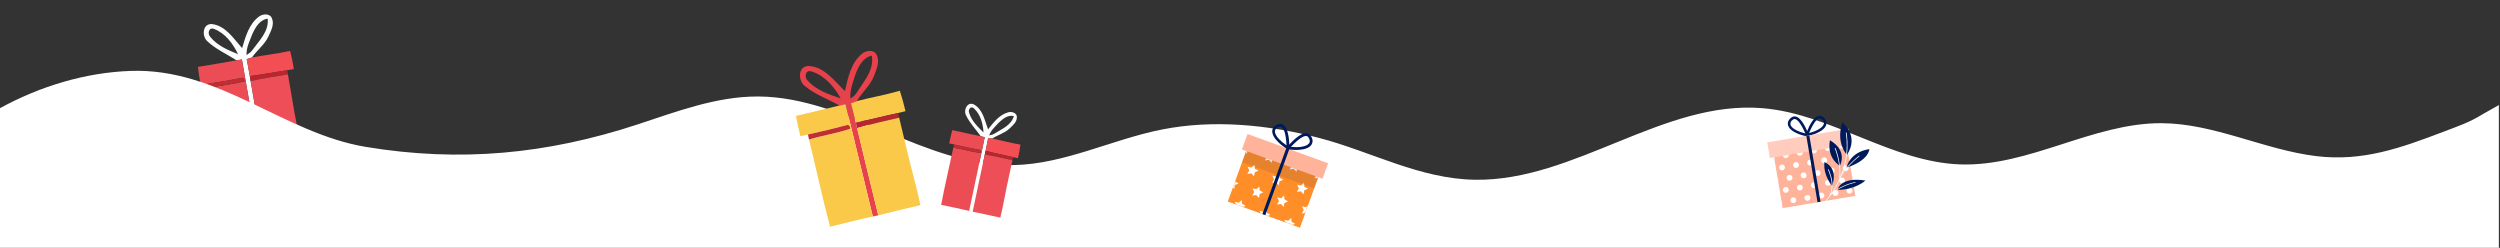 <?xml version="1.0" encoding="UTF-8"?> <svg xmlns="http://www.w3.org/2000/svg" width="2048" height="203" viewBox="0 0 2048 203" fill="none"><rect x="0" y="0" width="2048" height="203" fill="#333333" stroke="none"/><path d="M169.631 33.594C165.2 29.358 165.964 19.239 173.575 19.714C184.881 20.994 191.324 31.707 198.351 39.385C201.132 30.107 203.918 19.739 212.052 13.661C215.171 11.227 221.25 10.7 222.826 15.175C224.909 20.244 221.895 25.414 219.848 29.961C216.741 36.676 210.511 41.077 206.416 47.1C204.964 47.509 203.519 47.937 202.103 48.407C202.993 53.027 203.855 57.68 204.656 62.346C204.837 63.362 205.17 65.405 205.341 66.424C208.906 87.574 212.613 108.699 216.38 129.812C215.388 129.972 213.414 130.288 212.423 130.448C207.607 103.217 203.065 75.942 198.177 48.718C196.708 48.951 195.253 49.189 193.791 49.44C185.745 44.195 176.651 40.338 169.654 33.596M172.193 30.145C177.879 37.326 186.738 40.997 194.991 44.392C190.922 35.735 184.481 27.1 175.251 23.686C171.056 22.004 169.743 27.604 172.193 30.145ZM206.761 27.756C204.659 33.348 201.678 38.926 201.985 45.072C203.817 43.918 205.639 42.683 206.862 40.868C212.41 33.175 220.408 25.654 219.303 15.281C212.804 16.16 209.256 22.363 206.774 27.762L206.761 27.756Z" fill="#FBFEFD"></path><path d="M162.114 54.797C172.674 53.004 183.245 51.346 193.766 49.429C195.227 49.178 196.692 48.936 198.152 48.707C203.036 75.921 207.573 103.21 212.397 130.437C201.997 131.875 191.688 133.891 181.343 135.684C177.139 114.661 174.132 93.427 170.382 72.33C180.301 69.932 190.578 69.232 200.43 66.559C200.357 66.082 200.225 65.133 200.153 64.656C199.855 64.398 199.265 63.891 198.99 63.635C189.31 65.528 179.623 67.241 169.867 68.702C168.049 68.977 166.216 69.269 164.396 69.567C163.502 64.668 162.713 59.738 162.127 54.803L162.114 54.797Z" fill="#EC4D55"></path><path d="M202.09 48.401C203.516 47.928 204.961 47.5 206.403 47.095C216.787 45.103 227.328 44.017 237.662 41.712C238.933 46.61 239.949 51.568 240.721 56.591C238.906 56.875 237.109 57.229 235.312 57.528C225.077 59.03 214.931 61.077 204.64 62.332C203.838 57.665 202.981 53.021 202.086 48.392L202.09 48.401Z" fill="#F24E54"></path><path d="M169.854 68.695C179.61 67.235 189.297 65.522 198.977 63.629C199.261 63.881 199.846 64.401 200.139 64.65C200.212 65.127 200.344 66.076 200.417 66.553C190.564 69.226 180.288 69.925 170.369 72.324C170.242 71.416 169.98 69.603 169.854 68.695Z" fill="#C02D32"></path><path d="M204.643 62.341C214.93 61.077 225.089 59.035 235.315 57.538C235.464 58.394 235.752 60.109 235.901 60.965C225.666 62.521 215.455 64.217 205.328 66.419C205.17 65.405 204.824 63.357 204.643 62.341Z" fill="#B9262F"></path><path d="M205.319 66.421C215.442 64.211 225.657 62.523 235.892 60.968C237.043 67.692 238.207 74.421 239.344 81.162C241.608 95.669 244.942 109.997 246.964 124.547C236.735 126.143 226.541 127.962 216.361 129.818C212.595 108.706 208.888 87.58 205.322 66.431L205.319 66.421Z" fill="#ED4E57"></path><path d="M2047.07 86.049C2040.26 89.859 2034.6 93.039 2033.25 93.879C2023.09 100.229 2012.97 103.619 2001.88 107.849C1967.1 121.109 1935.52 132.549 1897.46 127.899C1854.46 122.639 1814.01 101.109 1770.68 100.919C1714.3 100.679 1662.14 136.639 1605.79 134.679C1549.49 132.729 1500.18 93.339 1444.05 88.639C1362.7 81.819 1290.1 148.419 1208.48 147.259C1162.85 146.609 1123.49 124.149 1080.42 112.949C1039.02 102.179 994.23 97.739 951.97 106.079C910.97 114.179 872.18 134.409 830.4 135.239C757.87 136.679 694.21 79.789 621.77 79.049C621.35 79.049 620.93 79.049 620.52 79.049C586.78 79.009 554.46 91.359 522.41 101.899C448.07 126.339 376.77 133.119 299.66 120.329C232.26 109.149 179.51 55.519 107.01 58.089C70.1 59.399 33 70.539 0 88.609V203.239H2047.06V86.059L2047.07 86.049Z" fill="white"></path><path d="M658.973 70.192C653.607 65.7 653.706 54.096 662.418 54.063C675.399 54.673 683.558 66.401 692.146 74.626C694.61 63.838 697.017 51.813 705.827 44.264C709.198 41.247 716.088 40.192 718.223 45.178C720.976 50.807 717.926 56.923 715.948 62.264C712.907 70.151 706.132 75.64 701.921 82.819C700.297 83.387 698.69 83.989 697.099 84.632C698.459 89.841 699.794 95.066 701.055 100.332C701.335 101.478 701.879 103.786 702.135 104.931C707.797 128.775 713.607 152.585 719.492 176.371C718.379 176.626 716.146 177.137 715.025 177.393C707.476 146.709 700.256 115.95 692.632 85.283C690.976 85.654 689.327 86.033 687.679 86.437C678.11 81.063 667.454 77.346 658.973 70.192ZM661.635 66.071C668.649 73.827 679.033 77.346 688.701 80.602C683.41 71.041 675.423 61.678 664.635 58.481C659.723 56.882 658.651 63.36 661.635 66.071ZM700.866 60.747C698.888 67.283 695.912 73.868 696.72 80.849C698.723 79.39 700.709 77.849 701.954 75.689C707.698 66.5 716.253 57.319 714.209 45.574C706.874 47.066 703.297 54.409 700.857 60.747H700.866Z" fill="#E7424B"></path><path d="M652 94.942C663.901 92.098 675.827 89.411 687.679 86.436C689.327 86.032 690.975 85.653 692.632 85.282C700.256 115.95 707.484 146.708 715.025 177.392C703.28 179.807 691.676 182.881 680.014 185.716C673.643 162.062 668.607 138.079 662.739 114.301C673.874 110.823 685.536 109.249 696.563 105.458C696.448 104.922 696.217 103.843 696.11 103.307C695.756 103.035 695.038 102.499 694.701 102.227C683.813 105.112 672.885 107.799 661.874 110.197C659.821 110.65 657.753 111.12 655.709 111.598C654.316 106.076 653.055 100.521 652 94.933V94.942Z" fill="#FBC94A"></path><path d="M697.091 84.639C698.681 83.996 700.289 83.395 701.912 82.826C713.607 79.776 725.541 77.733 737.146 74.337C738.959 79.818 740.492 85.406 741.761 91.076C739.709 91.537 737.698 92.081 735.662 92.559C724.107 95.04 712.684 98.139 701.047 100.348C699.786 95.081 698.451 89.856 697.091 84.647V84.639Z" fill="#FBC94A"></path><path d="M661.874 110.206C672.885 107.808 683.805 105.121 694.701 102.236C695.039 102.508 695.756 103.044 696.11 103.316C696.226 103.852 696.456 104.931 696.564 105.467C685.536 109.258 673.874 110.832 662.739 114.31C662.525 113.28 662.088 111.236 661.874 110.214V110.206Z" fill="#C02D32"></path><path d="M701.055 100.34C712.692 98.131 724.115 95.032 735.67 92.552C735.901 93.516 736.354 95.453 736.593 96.409C725.038 98.956 713.524 101.659 702.143 104.931C701.879 103.785 701.335 101.478 701.063 100.332L701.055 100.34Z" fill="#B9262F"></path><path d="M702.135 104.931C713.508 101.651 725.03 98.956 736.585 96.409C738.407 103.992 740.236 111.574 742.05 119.173C745.717 135.541 750.605 151.629 754 168.063C742.453 170.659 730.973 173.494 719.5 176.379C713.616 152.593 707.797 128.783 702.143 104.939L702.135 104.931Z" fill="#FBC94A"></path><path d="M791.156 94.017C789.265 89.862 792.594 83.079 797.724 85.514C805.185 89.527 806.674 98.716 809.406 105.968C813.896 100.324 818.691 93.928 825.996 91.977C828.825 91.158 833.174 92.476 833.025 96.005C833.062 100.086 829.548 102.826 826.875 105.402C822.869 109.184 817.344 110.502 812.846 113.533C811.73 113.414 810.613 113.309 809.503 113.242C808.841 116.682 808.148 120.137 807.411 123.585C807.255 124.337 806.919 125.841 806.756 126.593C803.368 142.2 800.084 157.829 796.845 173.465C796.115 173.301 794.664 172.974 793.934 172.81C798.141 152.654 802.549 132.542 806.704 112.371C805.624 112.126 804.552 111.887 803.472 111.656C799.362 105.804 794.142 100.622 791.171 94.025M793.882 92.342C795.825 98.879 800.933 103.868 805.698 108.499C805.281 101.389 803.219 93.637 797.783 88.723C795.349 86.4 792.891 89.907 793.882 92.342ZM818.438 100.257C815.438 103.54 811.834 106.571 810.345 110.904C811.931 110.614 813.531 110.264 814.879 109.348C820.843 105.566 828.453 102.58 830.56 95.104C825.825 93.913 821.655 97.219 818.446 100.264L818.438 100.257Z" fill="#FBFEFD"></path><path d="M780.091 106.593C787.887 108.276 795.653 110.055 803.457 111.641C804.536 111.872 805.616 112.11 806.688 112.356C802.534 132.519 798.118 152.638 793.919 172.794C786.331 170.911 778.647 169.451 771 167.828C773.911 152.132 777.709 136.622 780.955 121.001C788.476 122.088 795.773 124.448 803.323 125.327C803.405 124.977 803.576 124.284 803.658 123.934C803.524 123.674 803.256 123.16 803.137 122.907C795.922 121.537 788.751 120.04 781.603 118.35C780.27 118.037 778.922 117.732 777.582 117.434C778.319 113.8 779.138 110.174 780.099 106.6L780.091 106.593Z" fill="#EC4D55"></path><path d="M809.495 113.235C810.612 113.302 811.728 113.406 812.838 113.525C820.567 115.022 828.154 117.189 835.935 118.455C835.459 122.192 834.788 125.9 833.932 129.586C832.599 129.281 831.259 129.028 829.934 128.737C822.443 126.943 814.863 125.551 807.402 123.57C808.139 120.122 808.832 116.675 809.495 113.228V113.235Z" fill="#F24E54"></path><path d="M781.596 118.343C788.744 120.033 795.915 121.53 803.13 122.9C803.256 123.153 803.517 123.674 803.651 123.927C803.569 124.277 803.398 124.97 803.316 125.32C795.766 124.441 788.469 122.081 780.948 120.994C781.112 120.331 781.432 119.005 781.596 118.343Z" fill="#C02D32"></path><path d="M807.403 123.578C814.864 125.551 822.451 126.951 829.935 128.746C829.801 129.378 829.525 130.644 829.391 131.277C821.886 129.52 814.358 127.867 806.748 126.586C806.919 125.842 807.247 124.33 807.403 123.578Z" fill="#B9262F"></path><path d="M806.741 126.585C814.35 127.858 821.878 129.519 829.384 131.276C828.319 136.242 827.262 141.216 826.182 146.19C823.732 156.845 822.072 167.672 819.443 178.289C811.93 176.562 804.38 174.998 796.83 173.464C800.069 157.828 803.353 142.199 806.741 126.592V126.585Z" fill="#ED4E57"></path><path d="M1084.07 133.77L1024.97 112.307L1005.8 165.095L1064.89 186.559L1084.07 133.77Z" fill="#FF8E28"></path><mask id="mask0_3001_4" style="mask-type:luminance" maskUnits="userSpaceOnUse" x="1005" y="112" width="80" height="75"><path d="M1084.07 133.771L1024.97 112.308L1005.8 165.096L1064.89 186.56L1084.07 133.771Z" fill="white"></path></mask><g mask="url(#mask0_3001_4)"><path d="M1021.82 116.576L1022.18 119.87L1025.1 121.429L1022.09 122.783L1021.5 126.041L1019.26 123.608L1015.99 124.052L1017.63 121.171L1016.18 118.186L1019.43 118.871L1021.82 116.576Z" fill="#FDFEFF"></path><path d="M1042.09 123.937L1042.47 127.242L1045.37 128.79L1042.36 130.145L1041.78 133.402L1039.56 130.961L1036.26 131.413L1037.92 128.543L1036.47 125.558L1039.71 126.232L1042.09 123.937Z" fill="#FDFEFF"></path><path d="M1062.38 131.304L1062.73 134.598L1065.66 136.158L1062.65 137.512L1062.06 140.77L1059.83 138.317L1056.55 138.781L1058.19 135.9L1056.74 132.915L1059.99 133.599L1062.38 131.304Z" fill="#FDFEFF"></path><path d="M1082.65 138.663L1083.03 141.968L1085.95 143.528L1082.92 144.871L1082.33 148.129L1080.12 145.687L1076.82 146.14L1078.48 143.27L1077.03 140.285L1080.26 140.959L1082.65 138.663Z" fill="#FDFEFF"></path><path d="M1027.63 134.964L1027.98 138.258L1030.91 139.818L1027.89 141.191L1027.3 144.449L1025.07 141.996L1021.8 142.44L1023.43 139.56L1022.01 136.585L1025.24 137.259L1027.63 134.964Z" fill="#FDFEFF"></path><path d="M1047.92 142.334L1048.27 145.628L1051.2 147.188L1048.18 148.561L1047.59 151.819L1045.36 149.367L1042.09 149.811L1043.72 146.93L1042.28 143.945L1045.51 144.619L1047.92 142.334Z" fill="#FDFEFF"></path><path d="M1068.19 149.692L1068.54 152.986L1071.47 154.545L1068.45 155.919L1067.86 159.176L1065.63 156.724L1062.36 157.168L1063.99 154.287L1062.57 151.313L1065.8 151.987L1068.19 149.692Z" fill="#FDFEFF"></path><path d="M1088.48 157.062L1088.83 160.356L1091.76 161.916L1088.74 163.289L1088.15 166.546L1085.92 164.094L1082.65 164.538L1084.28 161.658L1082.84 158.672L1086.07 159.346L1088.48 157.062Z" fill="#FDFEFF"></path><path d="M1011.38 145.347L1011.73 148.641L1014.66 150.201L1011.64 151.574L1011.05 154.832L1008.82 152.379L1005.55 152.824L1007.18 149.943L1005.74 146.958L1008.97 147.631L1011.38 145.347Z" fill="#FDFEFF"></path><path d="M1031.65 152.705L1032 155.999L1034.93 157.559L1031.91 158.932L1031.32 162.19L1029.09 159.737L1025.82 160.182L1027.46 157.301L1026.03 154.327L1029.26 155.001L1031.65 152.705Z" fill="#FDFEFF"></path><path d="M1051.94 160.078L1052.29 163.372L1055.22 164.932L1052.2 166.305L1051.61 169.563L1049.38 167.111L1046.11 167.555L1047.75 164.674L1046.3 161.689L1049.53 162.363L1051.94 160.078Z" fill="#FDFEFF"></path><path d="M1072.21 167.439L1072.57 170.733L1075.49 172.292L1072.47 173.666L1071.88 176.923L1069.65 174.471L1066.38 174.915L1068.02 172.034L1066.59 169.06L1069.82 169.734L1072.21 167.439Z" fill="#FDFEFF"></path><path d="M1017.17 163.761L1017.54 167.036L1020.45 168.615L1017.44 169.969L1016.86 173.227L1014.62 170.774L1011.35 171.219L1012.98 168.357L1011.54 165.372L1014.8 166.038L1017.17 163.761Z" fill="#FDFEFF"></path><path d="M1037.46 171.099L1037.83 174.404L1040.72 175.972L1037.71 177.326L1037.13 180.583L1034.91 178.142L1031.63 178.575L1033.25 175.714L1031.83 172.739L1035.07 173.394L1037.46 171.099Z" fill="#FDFEFF"></path><path d="M1057.74 178.469L1058.1 181.763L1061.01 183.342L1058 184.696L1057.42 187.954L1055.18 185.501L1051.91 185.946L1053.54 183.084L1052.09 180.099L1055.36 180.764L1057.74 178.469Z" fill="#FDFEFF"></path><path d="M1078.02 185.827L1078.39 189.132L1081.28 190.7L1078.28 192.054L1077.69 195.312L1075.47 192.871L1072.19 193.304L1073.83 190.453L1072.39 187.468L1075.63 188.123L1078.02 185.827Z" fill="#FDFEFF"></path></g><path d="M1087.98 133.748L1021.98 109.775L1017.37 122.457L1083.38 146.43L1087.98 133.748Z" fill="#FFB39B"></path><path d="M1056.17 122.216L1053.76 121.34L1034.13 175.386L1036.54 176.262L1056.17 122.216Z" fill="#00195A"></path><path opacity="0.1" d="M1079.94 145.115L1020.84 123.651L1017.48 132.889L1076.58 154.353L1079.94 145.115Z" fill="#00195A"></path><path d="M1075.11 114.231C1074.76 112.687 1073.88 111.013 1072.63 110.014C1071.45 109.079 1069.83 108.934 1068.4 109.271C1066.71 109.692 1065.19 110.565 1063.77 111.542C1062.28 112.553 1060.88 113.748 1059.56 114.986C1058.35 116.113 1057.19 117.293 1056.07 118.524C1055.47 119.166 1054.89 119.79 1054.33 120.484C1054.31 120.522 1054.29 120.56 1054.28 120.579C1054.14 120.728 1054.08 120.921 1054.08 121.147C1054.06 121.185 1054.08 121.226 1054.08 121.275C1054.08 121.324 1054.07 121.373 1054.1 121.414C1054.12 121.474 1054.13 121.534 1054.15 121.594C1054.17 121.654 1054.19 121.694 1054.22 121.735C1054.31 121.888 1054.41 122.022 1054.56 122.11C1054.68 122.175 1054.77 122.23 1054.88 122.266C1054.9 122.277 1054.93 122.299 1054.95 122.31C1054.95 122.31 1054.99 122.332 1055.01 122.343C1055.05 122.365 1055.09 122.386 1055.13 122.359C1058.18 122.777 1061.26 122.96 1064.33 122.73C1066.49 122.584 1068.66 122.211 1070.67 121.367C1072.11 120.755 1073.57 119.801 1074.41 118.435C1075.19 117.165 1075.45 115.666 1075.12 114.212L1075.11 114.231ZM1072.24 117.54C1072.24 117.54 1072.14 117.662 1072.08 117.727C1072.08 117.727 1072.08 117.727 1072.07 117.746C1071.84 117.968 1071.61 118.19 1071.34 118.39C1071.21 118.491 1071.07 118.561 1070.95 118.672C1070.95 118.672 1070.91 118.699 1070.88 118.707C1070.8 118.761 1070.7 118.804 1070.61 118.877C1070.27 119.064 1069.93 119.22 1069.57 119.366C1069.36 119.452 1069.16 119.538 1068.95 119.595C1068.86 119.619 1068.76 119.662 1068.67 119.686C1068.98 119.587 1068.58 119.71 1068.51 119.745C1067.54 120.022 1066.54 120.227 1065.53 120.354C1064.19 120.52 1063.3 120.566 1062.03 120.569C1060.59 120.571 1059.16 120.506 1057.74 120.372C1057.67 120.359 1057.62 120.356 1057.56 120.342C1057.65 120.22 1057.76 120.128 1057.85 120.005C1057.9 119.929 1057.97 119.894 1058.01 119.818C1058.12 119.707 1058.23 119.566 1058.35 119.455C1058.86 118.916 1059.38 118.357 1059.94 117.839C1061.16 116.644 1062.42 115.471 1063.78 114.431C1064.11 114.166 1064.46 113.912 1064.8 113.657C1065.14 113.422 1065.49 113.118 1065.86 112.924C1065.86 112.924 1065.87 112.905 1065.9 112.897C1065.98 112.843 1066.05 112.808 1066.14 112.754C1066.32 112.656 1066.48 112.548 1066.66 112.451C1067 112.264 1067.35 112.089 1067.7 111.933C1067.86 111.873 1068.03 111.795 1068.19 111.736C1068.26 111.701 1068.35 111.677 1068.41 111.661C1068.41 111.661 1068.41 111.66 1068.47 111.644C1068.41 111.66 1068.35 111.677 1068.47 111.644C1068.5 111.636 1068.53 111.628 1068.53 111.628C1068.53 111.628 1068.53 111.628 1068.47 111.644C1068.77 111.564 1069.07 111.483 1069.38 111.433C1069.46 111.428 1069.54 111.423 1069.62 111.418C1069.66 111.42 1069.74 111.415 1069.79 111.418C1069.87 111.413 1069.97 111.419 1070.04 111.433C1070.15 111.45 1070.27 111.466 1070.42 111.475C1070.48 111.508 1070.55 111.503 1070.63 111.547C1070.74 111.583 1070.85 111.648 1070.96 111.684C1071.03 111.728 1071.09 111.761 1071.17 111.805C1071.22 111.838 1071.28 111.87 1071.33 111.922C1071.33 111.922 1071.36 111.944 1071.38 111.955C1071.42 111.977 1071.47 112.029 1071.47 112.059C1071.54 112.122 1071.59 112.174 1071.64 112.256C1071.74 112.389 1071.86 112.534 1071.95 112.687C1071.99 112.739 1072.03 112.809 1072.06 112.88C1072.1 112.902 1072.1 112.951 1072.13 112.992C1072.31 113.298 1072.47 113.622 1072.61 113.955C1072.66 114.085 1072.71 114.216 1072.77 114.377C1072.8 114.467 1072.82 114.557 1072.84 114.647C1072.88 114.797 1072.91 114.935 1072.93 115.074C1072.94 115.134 1072.95 115.213 1072.96 115.273C1072.96 115.273 1072.96 115.273 1072.95 115.292C1072.95 115.292 1072.95 115.292 1072.96 115.273C1072.96 115.273 1072.96 115.273 1072.95 115.292C1072.95 115.292 1072.95 115.341 1072.96 115.371C1072.98 115.559 1072.95 115.39 1072.94 115.311C1072.93 115.428 1072.95 115.597 1072.95 115.695C1072.94 115.842 1072.92 116.008 1072.91 116.154C1072.91 116.154 1072.91 116.154 1072.89 116.271C1072.89 116.271 1072.87 116.309 1072.88 116.339C1072.88 116.339 1072.89 116.32 1072.9 116.301C1072.86 116.426 1072.83 116.562 1072.78 116.687C1072.75 116.744 1072.61 116.991 1072.61 117.07C1072.58 117.127 1072.55 117.184 1072.51 117.241C1072.45 117.355 1072.38 117.469 1072.28 117.562L1072.24 117.54Z" fill="#00195A"></path><path d="M1042.27 106.762C1042.03 108.35 1042.54 110.012 1043.26 111.411C1044.24 113.347 1045.68 115.034 1047.22 116.531C1049.43 118.668 1051.92 120.506 1054.54 122.147C1054.58 122.169 1054.62 122.191 1054.65 122.213C1054.65 122.213 1054.69 122.234 1054.71 122.245C1054.73 122.256 1054.77 122.278 1054.79 122.289C1054.88 122.344 1055 122.361 1055.12 122.378C1055.28 122.397 1055.45 122.368 1055.61 122.309C1055.67 122.293 1055.71 122.266 1055.75 122.239C1055.8 122.212 1055.87 122.176 1055.92 122.13C1055.92 122.13 1055.92 122.13 1055.93 122.111C1055.95 122.073 1055.99 122.046 1056.03 122.019C1056.05 121.981 1056.08 121.943 1056.12 121.916C1056.22 121.745 1056.33 121.555 1056.32 121.348C1056.34 121.31 1056.31 121.269 1056.32 121.22C1056.34 120.347 1056.28 119.479 1056.24 118.621C1056.16 116.975 1056.05 115.317 1055.85 113.684C1055.62 111.881 1055.32 110.084 1054.83 108.335C1054.37 106.676 1053.76 105.009 1052.73 103.63C1051.85 102.438 1050.53 101.524 1049.01 101.482C1047.41 101.446 1045.66 102.158 1044.39 103.124C1043.21 104.036 1042.45 105.348 1042.25 106.83L1042.27 106.762ZM1044.55 107.065C1044.55 107.065 1044.58 106.929 1044.59 106.861C1044.63 106.785 1044.68 106.532 1044.7 106.445C1044.75 106.32 1044.8 106.195 1044.84 106.07C1044.84 106.07 1044.83 106.089 1044.82 106.108C1044.82 106.108 1044.84 106.07 1044.85 106.051C1044.9 105.975 1044.91 105.956 1044.91 105.956C1044.99 105.823 1045.06 105.69 1045.16 105.568C1045.21 105.473 1045.35 105.373 1045.4 105.278C1045.36 105.354 1045.22 105.454 1045.37 105.335C1045.37 105.335 1045.39 105.297 1045.4 105.278C1045.4 105.278 1045.4 105.278 1045.41 105.259C1045.41 105.259 1045.41 105.259 1045.4 105.278C1045.4 105.278 1045.4 105.278 1045.41 105.259C1045.45 105.202 1045.52 105.167 1045.57 105.121C1045.67 105.029 1045.81 104.928 1045.91 104.836C1045.99 104.782 1046.04 104.736 1046.13 104.682C1046.25 104.601 1046.39 104.531 1046.5 104.469C1046.83 104.301 1047.16 104.164 1047.51 104.037C1047.54 104.029 1047.6 104.013 1047.63 104.005C1047.69 103.989 1047.78 103.965 1047.84 103.949C1048.02 103.9 1048.17 103.86 1048.34 103.831C1048.42 103.826 1048.51 103.802 1048.59 103.796C1048.59 103.796 1048.66 103.791 1048.72 103.775C1048.74 103.786 1048.77 103.778 1048.8 103.77C1048.87 103.784 1048.93 103.768 1049 103.782C1049.08 103.777 1049.17 103.801 1049.23 103.815C1049.34 103.851 1049.46 103.868 1049.57 103.934C1049.63 103.967 1049.7 104.01 1049.77 104.024C1049.89 104.09 1049.98 104.145 1050.09 104.211C1050.17 104.254 1050.25 104.298 1050.28 104.369C1050.3 104.38 1050.38 104.454 1050.41 104.495C1050.47 104.528 1050.52 104.61 1050.57 104.661C1050.79 104.891 1050.95 105.136 1051.13 105.393C1051.12 105.382 1051.11 105.352 1051.11 105.352C1051.11 105.352 1051.13 105.363 1051.14 105.423C1051.22 105.546 1051.18 105.494 1051.14 105.423C1051.14 105.423 1051.18 105.445 1051.17 105.464C1051.2 105.535 1051.24 105.606 1051.29 105.658C1051.38 105.81 1051.46 105.963 1051.52 106.124C1051.7 106.478 1051.86 106.822 1052 107.184C1052.07 107.375 1052.14 107.566 1052.2 107.756C1052.23 107.846 1052.26 107.917 1052.29 108.007C1052.29 108.007 1052.29 108.037 1052.3 108.067C1052.47 108.44 1052.56 108.898 1052.65 109.306C1052.76 109.726 1052.86 110.135 1052.94 110.562C1053.29 112.234 1053.53 113.939 1053.68 115.648C1053.75 116.399 1053.81 117.14 1053.85 117.899C1053.86 118.057 1053.86 118.234 1053.89 118.403C1053.89 118.482 1053.9 118.561 1053.9 118.639C1053.91 118.797 1053.91 118.944 1053.93 119.083C1053.87 119.05 1053.81 119.017 1053.78 118.995C1052.59 118.188 1051.45 117.324 1050.34 116.383C1049.37 115.568 1048.71 114.959 1047.78 113.97C1047.1 113.222 1046.44 112.436 1045.89 111.587C1045.86 111.516 1045.63 111.159 1045.79 111.454C1045.74 111.372 1045.68 111.29 1045.64 111.189C1045.52 110.995 1045.43 110.813 1045.31 110.619C1045.12 110.284 1044.97 109.94 1044.82 109.578C1044.78 109.477 1044.74 109.376 1044.71 109.286C1044.71 109.286 1044.68 109.245 1044.68 109.215C1044.64 109.065 1044.58 108.905 1044.55 108.736C1044.48 108.417 1044.44 108.09 1044.4 107.764C1044.4 107.764 1044.4 107.764 1044.41 107.745C1044.4 107.666 1044.4 107.587 1044.41 107.519C1044.41 107.391 1044.42 107.244 1044.45 107.108L1044.55 107.065Z" fill="#00195A"></path><path d="M1464.71 102.376C1465.03 103.839 1466.02 105.123 1467.1 106.111C1468.59 107.48 1470.4 108.484 1472.23 109.287C1474.86 110.429 1477.63 111.222 1480.46 111.796C1480.5 111.802 1480.54 111.809 1480.58 111.816C1480.58 111.816 1480.63 111.822 1480.65 111.826C1480.67 111.829 1480.71 111.836 1480.73 111.839C1480.83 111.856 1480.93 111.832 1481.04 111.809C1481.19 111.772 1481.33 111.691 1481.45 111.587C1481.5 111.553 1481.53 111.516 1481.55 111.479C1481.58 111.442 1481.63 111.388 1481.66 111.331C1481.66 111.331 1481.66 111.331 1481.66 111.311C1481.67 111.27 1481.7 111.233 1481.72 111.196C1481.73 111.156 1481.74 111.115 1481.77 111.078C1481.8 110.897 1481.83 110.695 1481.75 110.517C1481.76 110.476 1481.72 110.45 1481.71 110.406C1481.44 109.636 1481.11 108.896 1480.8 108.16C1480.18 106.751 1479.55 105.338 1478.84 103.976C1478.05 102.477 1477.2 101.007 1476.2 99.639C1475.25 98.341 1474.18 97.084 1472.83 96.217C1471.67 95.464 1470.21 95.098 1468.87 95.56C1467.46 96.051 1466.17 97.246 1465.38 98.504C1464.64 99.689 1464.41 101.081 1464.72 102.44L1464.71 102.376ZM1466.8 101.894C1466.8 101.894 1466.78 101.766 1466.77 101.702C1466.79 101.621 1466.74 101.386 1466.74 101.302C1466.74 101.178 1466.74 101.053 1466.74 100.929C1466.74 100.929 1466.73 100.949 1466.73 100.969C1466.73 100.969 1466.74 100.929 1466.74 100.908C1466.75 100.828 1466.76 100.807 1466.76 100.807C1466.78 100.666 1466.8 100.525 1466.85 100.387C1466.86 100.286 1466.95 100.155 1466.96 100.054C1466.95 100.135 1466.87 100.266 1466.95 100.115C1466.95 100.115 1466.96 100.074 1466.96 100.054C1466.96 100.054 1466.96 100.054 1466.97 100.034C1466.97 100.034 1466.97 100.034 1466.96 100.054C1466.96 100.054 1466.96 100.054 1466.97 100.034C1466.98 99.973 1467.03 99.919 1467.06 99.862C1467.12 99.748 1467.2 99.617 1467.26 99.502C1467.32 99.428 1467.35 99.371 1467.4 99.297C1467.48 99.186 1467.58 99.078 1467.66 98.987C1467.89 98.735 1468.13 98.506 1468.4 98.281C1468.42 98.264 1468.47 98.23 1468.49 98.213C1468.54 98.18 1468.61 98.129 1468.66 98.096C1468.8 97.995 1468.92 97.91 1469.05 97.83C1469.12 97.799 1469.19 97.749 1469.26 97.719C1469.26 97.719 1469.33 97.688 1469.37 97.655C1469.39 97.658 1469.42 97.641 1469.44 97.624C1469.51 97.614 1469.55 97.581 1469.62 97.57C1469.68 97.54 1469.77 97.533 1469.83 97.523C1469.94 97.52 1470.04 97.496 1470.16 97.516C1470.23 97.526 1470.31 97.54 1470.37 97.53C1470.49 97.55 1470.59 97.567 1470.71 97.587C1470.79 97.6 1470.87 97.614 1470.93 97.664C1470.95 97.667 1471.05 97.704 1471.08 97.731C1471.14 97.741 1471.22 97.795 1471.27 97.825C1471.54 97.953 1471.77 98.114 1472.01 98.279C1471.99 98.276 1471.97 98.252 1471.97 98.252C1471.97 98.252 1471.99 98.255 1472.03 98.302C1472.14 98.383 1472.08 98.353 1472.03 98.302C1472.03 98.302 1472.07 98.309 1472.06 98.329C1472.12 98.38 1472.17 98.43 1472.23 98.46C1472.35 98.565 1472.48 98.669 1472.59 98.79C1472.86 99.042 1473.11 99.291 1473.35 99.56C1473.47 99.704 1473.59 99.849 1473.71 99.993C1473.76 100.064 1473.82 100.114 1473.87 100.185C1473.87 100.185 1473.89 100.209 1473.9 100.232C1474.17 100.504 1474.4 100.874 1474.61 101.2C1474.85 101.53 1475.06 101.856 1475.28 102.202C1476.13 103.547 1476.89 104.96 1477.59 106.402C1477.9 107.034 1478.18 107.663 1478.47 108.312C1478.53 108.447 1478.59 108.601 1478.67 108.739C1478.7 108.806 1478.73 108.874 1478.76 108.941C1478.82 109.075 1478.86 109.207 1478.93 109.321C1478.86 109.311 1478.8 109.301 1478.76 109.294C1477.47 108.975 1476.18 108.596 1474.91 108.136C1473.8 107.743 1473.02 107.427 1471.89 106.866C1471.05 106.436 1470.21 105.965 1469.46 105.404C1469.4 105.353 1469.09 105.115 1469.32 105.32C1469.25 105.266 1469.18 105.212 1469.11 105.138C1468.94 105.007 1468.8 104.88 1468.63 104.748C1468.36 104.516 1468.11 104.268 1467.86 103.999C1467.79 103.925 1467.72 103.851 1467.67 103.78C1467.67 103.78 1467.64 103.753 1467.62 103.73C1467.53 103.612 1467.43 103.491 1467.35 103.353C1467.18 103.098 1467.04 102.825 1466.9 102.553C1466.9 102.553 1466.9 102.553 1466.9 102.533C1466.87 102.466 1466.84 102.398 1466.83 102.334C1466.79 102.223 1466.75 102.092 1466.73 101.964L1466.8 101.894Z" fill="#00195A"></path><path d="M1495.39 97.907C1494.58 96.673 1493.26 95.5 1491.85 95.037C1490.51 94.607 1489.05 95.008 1487.91 95.772C1486.57 96.691 1485.54 97.949 1484.61 99.268C1483.64 100.641 1482.81 102.141 1482.06 103.655C1481.37 105.034 1480.74 106.444 1480.17 107.884C1479.86 108.641 1479.55 109.377 1479.3 110.165C1479.29 110.205 1479.28 110.245 1479.28 110.266C1479.21 110.44 1479.22 110.629 1479.29 110.827C1479.28 110.868 1479.32 110.894 1479.33 110.938C1479.35 110.982 1479.36 111.026 1479.4 111.052C1479.43 111.1 1479.46 111.147 1479.5 111.194C1479.53 111.241 1479.57 111.268 1479.61 111.295C1479.73 111.399 1479.86 111.483 1480.03 111.51C1480.15 111.53 1480.25 111.546 1480.35 111.543C1480.37 111.546 1480.41 111.553 1480.43 111.556C1480.43 111.556 1480.47 111.563 1480.49 111.567C1480.53 111.573 1480.57 111.58 1480.6 111.543C1483.4 110.909 1486.16 110.06 1488.76 108.855C1490.6 108.02 1492.37 106.986 1493.85 105.593C1494.91 104.587 1495.87 103.275 1496.16 101.808C1496.42 100.443 1496.16 99.05 1495.4 97.887L1495.39 97.907ZM1493.97 101.735C1493.97 101.735 1493.93 101.873 1493.89 101.951C1493.89 101.951 1493.89 101.951 1493.89 101.971C1493.76 102.24 1493.63 102.509 1493.47 102.772C1493.38 102.903 1493.28 103.01 1493.22 103.145C1493.22 103.145 1493.19 103.182 1493.17 103.199C1493.11 103.273 1493.04 103.343 1492.98 103.438C1492.75 103.71 1492.5 103.959 1492.23 104.205C1492.08 104.346 1491.94 104.488 1491.77 104.605C1491.7 104.656 1491.63 104.727 1491.56 104.777C1491.79 104.589 1491.49 104.828 1491.43 104.881C1490.68 105.44 1489.87 105.948 1489.03 106.389C1487.91 106.972 1487.15 107.302 1486.05 107.719C1484.79 108.194 1483.52 108.605 1482.23 108.952C1482.17 108.962 1482.13 108.976 1482.06 108.986C1482.11 108.848 1482.17 108.734 1482.21 108.596C1482.22 108.515 1482.27 108.461 1482.29 108.381C1482.35 108.246 1482.4 108.088 1482.46 107.953C1482.74 107.314 1483.01 106.655 1483.32 106.022C1484 104.579 1484.71 103.143 1485.56 101.79C1485.76 101.45 1485.98 101.114 1486.21 100.777C1486.42 100.461 1486.63 100.081 1486.89 99.791C1486.89 99.791 1486.89 99.771 1486.92 99.754C1486.97 99.68 1487.02 99.627 1487.07 99.553C1487.2 99.408 1487.31 99.26 1487.44 99.115C1487.67 98.843 1487.92 98.573 1488.17 98.324C1488.29 98.22 1488.41 98.096 1488.54 97.991C1488.59 97.937 1488.66 97.887 1488.7 97.853C1488.7 97.853 1488.7 97.853 1488.75 97.82C1488.7 97.853 1488.66 97.887 1488.75 97.82C1488.77 97.803 1488.8 97.786 1488.8 97.786C1488.8 97.786 1488.8 97.786 1488.75 97.82C1488.99 97.651 1489.22 97.483 1489.47 97.338C1489.54 97.308 1489.61 97.278 1489.68 97.247C1489.72 97.234 1489.79 97.204 1489.83 97.19C1489.9 97.16 1489.98 97.133 1490.05 97.123C1490.16 97.099 1490.26 97.076 1490.4 97.035C1490.46 97.045 1490.52 97.015 1490.6 97.028C1490.71 97.025 1490.83 97.045 1490.93 97.042C1491.01 97.055 1491.07 97.065 1491.16 97.079C1491.22 97.088 1491.28 97.099 1491.33 97.129C1491.33 97.129 1491.37 97.135 1491.39 97.139C1491.43 97.146 1491.49 97.176 1491.51 97.199C1491.59 97.233 1491.64 97.263 1491.72 97.317C1491.85 97.401 1492 97.488 1492.13 97.593C1492.18 97.623 1492.24 97.673 1492.29 97.724C1492.33 97.73 1492.35 97.774 1492.38 97.801C1492.64 98.009 1492.89 98.238 1493.12 98.483C1493.21 98.581 1493.3 98.678 1493.4 98.799C1493.45 98.87 1493.5 98.941 1493.55 99.011C1493.64 99.129 1493.7 99.243 1493.76 99.358C1493.8 99.405 1493.83 99.472 1493.86 99.519C1493.86 99.519 1493.86 99.519 1493.86 99.539C1493.86 99.539 1493.86 99.539 1493.86 99.519C1493.86 99.519 1493.86 99.519 1493.86 99.539C1493.86 99.539 1493.87 99.583 1493.89 99.606C1493.97 99.764 1493.88 99.626 1493.85 99.559C1493.88 99.667 1493.96 99.805 1493.99 99.892C1494.03 100.023 1494.06 100.175 1494.1 100.306C1494.1 100.306 1494.1 100.306 1494.13 100.413C1494.13 100.413 1494.12 100.454 1494.14 100.477C1494.14 100.477 1494.14 100.457 1494.14 100.437C1494.14 100.561 1494.16 100.689 1494.16 100.814C1494.15 100.874 1494.11 101.137 1494.14 101.204C1494.13 101.264 1494.12 101.325 1494.11 101.385C1494.09 101.507 1494.07 101.628 1494.01 101.742L1493.97 101.735Z" fill="#00195A"></path><path d="M1510.93 107.299L1451.4 117.342L1460.37 170.496L1519.9 160.454L1510.93 107.299Z" fill="#FFB39B"></path><mask id="mask1_3001_4" style="mask-type:luminance" maskUnits="userSpaceOnUse" x="1451" y="107" width="69" height="64"><path d="M1510.93 107.3L1451.4 117.343L1460.37 170.497L1519.9 160.455L1510.93 107.3Z" fill="white"></path></mask><g mask="url(#mask1_3001_4)"><path d="M1453.75 129.245C1453.83 127.919 1452.83 126.774 1451.5 126.688C1450.17 126.602 1449.03 127.608 1448.94 128.934C1448.86 130.261 1449.86 131.406 1451.19 131.491C1452.51 131.577 1453.66 130.572 1453.75 129.245Z" fill="#FDFEFF"></path><path d="M1463.28 129.55C1464.59 129.329 1465.47 128.087 1465.25 126.777C1465.03 125.466 1463.79 124.583 1462.48 124.804C1461.17 125.025 1460.29 126.267 1460.51 127.577C1460.73 128.888 1461.97 129.771 1463.28 129.55Z" fill="#FDFEFF"></path><path d="M1474.8 127.607C1476.11 127.386 1476.99 126.144 1476.77 124.833C1476.55 123.523 1475.31 122.639 1474 122.86C1472.69 123.081 1471.8 124.323 1472.02 125.634C1472.24 126.945 1473.49 127.828 1474.8 127.607Z" fill="#FDFEFF"></path><path d="M1486.31 125.665C1487.63 125.443 1488.51 124.202 1488.29 122.891C1488.07 121.58 1486.82 120.697 1485.51 120.918C1484.2 121.139 1483.32 122.381 1483.54 123.692C1483.76 125.002 1485 125.886 1486.31 125.665Z" fill="#FDFEFF"></path><path d="M1499.8 121.485C1499.89 120.159 1498.88 119.014 1497.56 118.928C1496.23 118.842 1495.09 119.848 1495 121.174C1494.91 122.501 1495.92 123.646 1497.25 123.732C1498.57 123.818 1499.72 122.812 1499.8 121.485Z" fill="#FDFEFF"></path><path d="M1511.31 119.538C1511.4 118.212 1510.39 117.067 1509.07 116.981C1507.74 116.895 1506.59 117.901 1506.51 119.227C1506.42 120.554 1507.43 121.699 1508.76 121.784C1510.08 121.87 1511.23 120.864 1511.31 119.538Z" fill="#FDFEFF"></path><path d="M1460.23 139.544C1461.54 139.323 1462.42 138.081 1462.2 136.771C1461.98 135.46 1460.74 134.577 1459.43 134.798C1458.12 135.019 1457.23 136.261 1457.45 137.572C1457.68 138.882 1458.92 139.766 1460.23 139.544Z" fill="#FDFEFF"></path><path d="M1473.72 135.346C1473.8 134.019 1472.8 132.874 1471.47 132.788C1470.14 132.703 1469 133.708 1468.91 135.035C1468.83 136.361 1469.83 137.506 1471.16 137.592C1472.49 137.678 1473.63 136.672 1473.72 135.346Z" fill="#FDFEFF"></path><path d="M1485.25 133.412C1485.33 132.086 1484.33 130.941 1483 130.855C1481.67 130.769 1480.53 131.775 1480.44 133.101C1480.36 134.428 1481.36 135.573 1482.69 135.658C1484.02 135.744 1485.16 134.739 1485.25 133.412Z" fill="#FDFEFF"></path><path d="M1496.76 131.481C1496.84 130.155 1495.84 129.01 1494.51 128.924C1493.18 128.838 1492.04 129.844 1491.95 131.171C1491.87 132.497 1492.87 133.642 1494.2 133.728C1495.52 133.814 1496.67 132.808 1496.76 131.481Z" fill="#FDFEFF"></path><path d="M1508.31 129.419C1508.3 128.09 1507.22 127.019 1505.89 127.027C1504.56 127.035 1503.49 128.12 1503.5 129.449C1503.51 130.778 1504.59 131.849 1505.92 131.84C1507.25 131.832 1508.32 130.748 1508.31 129.419Z" fill="#FDFEFF"></path><path d="M1517.8 129.829C1519.11 129.607 1519.99 128.366 1519.77 127.055C1519.55 125.744 1518.31 124.861 1517 125.082C1515.69 125.303 1514.8 126.545 1515.02 127.856C1515.25 129.166 1516.49 130.05 1517.8 129.829Z" fill="#FDFEFF"></path><path d="M1456.85 147.67C1456.93 146.343 1455.93 145.199 1454.6 145.113C1453.28 145.027 1452.13 146.033 1452.05 147.359C1451.96 148.685 1452.96 149.83 1454.29 149.916C1455.62 150.002 1456.76 148.996 1456.85 147.67Z" fill="#FDFEFF"></path><path d="M1466.39 147.981C1467.7 147.76 1468.58 146.518 1468.36 145.207C1468.14 143.897 1466.9 143.013 1465.59 143.234C1464.28 143.456 1463.39 144.697 1463.62 146.008C1463.84 147.319 1465.08 148.202 1466.39 147.981Z" fill="#FDFEFF"></path><path d="M1477.91 146.037C1479.22 145.815 1480.1 144.574 1479.88 143.263C1479.66 141.952 1478.42 141.069 1477.11 141.29C1475.79 141.511 1474.91 142.753 1475.13 144.064C1475.35 145.374 1476.6 146.258 1477.91 146.037Z" fill="#FDFEFF"></path><path d="M1489.42 144.094C1490.73 143.873 1491.62 142.631 1491.4 141.321C1491.18 140.01 1489.93 139.126 1488.62 139.348C1487.31 139.569 1486.43 140.811 1486.65 142.121C1486.87 143.432 1488.11 144.315 1489.42 144.094Z" fill="#FDFEFF"></path><path d="M1502.91 139.91C1502.99 138.584 1501.99 137.439 1500.66 137.353C1499.33 137.267 1498.19 138.273 1498.1 139.599C1498.02 140.926 1499.02 142.071 1500.35 142.156C1501.68 142.242 1502.82 141.237 1502.91 139.91Z" fill="#FDFEFF"></path><path d="M1514.44 137.976C1514.52 136.649 1513.52 135.504 1512.19 135.418C1510.86 135.332 1509.72 136.338 1509.63 137.665C1509.55 138.991 1510.55 140.136 1511.88 140.222C1513.21 140.308 1514.35 139.302 1514.44 137.976Z" fill="#FDFEFF"></path><path d="M1463.34 157.971C1464.65 157.75 1465.53 156.508 1465.31 155.197C1465.09 153.887 1463.85 153.003 1462.54 153.225C1461.23 153.446 1460.34 154.688 1460.56 155.998C1460.78 157.309 1462.03 158.192 1463.34 157.971Z" fill="#FDFEFF"></path><path d="M1476.84 153.781C1476.93 152.455 1475.92 151.31 1474.59 151.224C1473.27 151.138 1472.12 152.144 1472.04 153.47C1471.95 154.797 1472.96 155.942 1474.28 156.028C1475.61 156.113 1476.75 155.108 1476.84 153.781Z" fill="#FDFEFF"></path><path d="M1488.35 151.831C1488.44 150.505 1487.43 149.36 1486.1 149.274C1484.78 149.188 1483.63 150.194 1483.55 151.52C1483.46 152.847 1484.47 153.991 1485.79 154.077C1487.12 154.163 1488.26 153.158 1488.35 151.831Z" fill="#FDFEFF"></path><path d="M1499.86 149.9C1499.94 148.574 1498.94 147.429 1497.61 147.343C1496.29 147.257 1495.14 148.263 1495.05 149.589C1494.97 150.916 1495.97 152.061 1497.3 152.147C1498.63 152.233 1499.77 151.227 1499.86 149.9Z" fill="#FDFEFF"></path><path d="M1511.43 147.833C1511.42 146.504 1510.33 145.433 1509 145.441C1507.68 145.449 1506.6 146.534 1506.61 147.863C1506.62 149.192 1507.71 150.263 1509.03 150.255C1510.36 150.246 1511.43 149.162 1511.43 147.833Z" fill="#FDFEFF"></path><path d="M1520.91 148.258C1522.22 148.037 1523.1 146.795 1522.88 145.485C1522.66 144.174 1521.42 143.291 1520.11 143.512C1518.8 143.733 1517.91 144.975 1518.13 146.285C1518.35 147.596 1519.6 148.479 1520.91 148.258Z" fill="#FDFEFF"></path><path d="M1459.97 166.103C1460.06 164.776 1459.05 163.631 1457.73 163.545C1456.4 163.459 1455.26 164.465 1455.17 165.792C1455.08 167.118 1456.09 168.263 1457.42 168.349C1458.74 168.435 1459.89 167.429 1459.97 166.103Z" fill="#FDFEFF"></path><path d="M1469.5 166.406C1470.81 166.185 1471.69 164.943 1471.47 163.632C1471.25 162.321 1470.01 161.438 1468.7 161.659C1467.39 161.88 1466.5 163.122 1466.72 164.433C1466.95 165.744 1468.19 166.627 1469.5 166.406Z" fill="#FDFEFF"></path><path d="M1481.01 164.46C1482.33 164.239 1483.21 162.997 1482.99 161.687C1482.77 160.376 1481.52 159.493 1480.21 159.714C1478.9 159.935 1478.02 161.177 1478.24 162.488C1478.46 163.798 1479.7 164.682 1481.01 164.46Z" fill="#FDFEFF"></path><path d="M1492.53 162.518C1493.84 162.297 1494.73 161.055 1494.51 159.744C1494.28 158.434 1493.04 157.55 1491.73 157.771C1490.42 157.993 1489.54 159.234 1489.76 160.545C1489.98 161.856 1491.22 162.739 1492.53 162.518Z" fill="#FDFEFF"></path><path d="M1506.03 158.341C1506.12 157.014 1505.11 155.869 1503.78 155.784C1502.46 155.698 1501.31 156.703 1501.23 158.03C1501.14 159.356 1502.15 160.501 1503.47 160.587C1504.8 160.673 1505.94 159.667 1506.03 158.341Z" fill="#FDFEFF"></path><path d="M1517.54 156.393C1517.63 155.067 1516.62 153.922 1515.29 153.836C1513.97 153.75 1512.82 154.756 1512.74 156.083C1512.65 157.409 1513.66 158.554 1514.98 158.64C1516.31 158.726 1517.45 157.72 1517.54 156.393Z" fill="#FDFEFF"></path><path d="M1479.94 172.201C1480.03 170.875 1479.02 169.73 1477.7 169.644C1476.37 169.558 1475.23 170.564 1475.14 171.89C1475.05 173.217 1476.06 174.362 1477.39 174.447C1478.71 174.533 1479.86 173.528 1479.94 172.201Z" fill="#FDFEFF"></path><path d="M1491.45 170.253C1491.54 168.926 1490.53 167.781 1489.21 167.696C1487.88 167.61 1486.74 168.616 1486.65 169.942C1486.57 171.268 1487.57 172.413 1488.9 172.499C1490.22 172.585 1491.37 171.579 1491.45 170.253Z" fill="#FDFEFF"></path><path d="M1502.98 168.318C1503.07 166.992 1502.06 165.847 1500.73 165.761C1499.41 165.675 1498.26 166.681 1498.18 168.007C1498.09 169.334 1499.1 170.479 1500.42 170.565C1501.75 170.651 1502.89 169.645 1502.98 168.318Z" fill="#FDFEFF"></path><path d="M1514.54 166.262C1514.53 164.932 1513.45 163.861 1512.12 163.87C1510.79 163.878 1509.72 164.962 1509.73 166.291C1509.74 167.621 1510.82 168.692 1512.15 168.683C1513.48 168.675 1514.55 167.591 1514.54 166.262Z" fill="#FDFEFF"></path></g><path d="M1514.2 105.436L1447.73 116.65L1449.89 129.424L1516.36 118.21L1514.2 105.436Z" fill="#FFCCBE"></path><path d="M1482.18 110.839L1479.74 111.251L1488.92 165.679L1491.36 165.267L1482.18 110.839Z" fill="#00195A"></path><path d="M1513.02 126.891C1513.02 126.891 1503.68 117.317 1509.22 100.37C1509.22 100.37 1523.47 111.185 1513.02 126.891Z" fill="#00195A"></path><path d="M1512.67 137.333C1512.67 137.333 1514.88 124.655 1531.4 122.148C1531.4 122.148 1531.27 131.367 1512.67 137.333Z" fill="#00195A"></path><path d="M1507.28 135.8C1507.28 135.8 1496.42 130.212 1499.07 114.93C1499.07 114.93 1513.5 122.124 1507.28 135.8Z" fill="#00195A"></path><path d="M1505.29 155.578C1505.29 155.578 1507.15 144.57 1528.16 147.895C1528.16 147.895 1520.2 155.417 1505.29 155.578Z" fill="#00195A"></path><path d="M1500.88 152.271C1500.88 152.271 1493.41 143.969 1494.56 132.849C1494.56 132.849 1506.21 136.774 1500.88 152.271Z" fill="#00195A"></path><path d="M1523.24 127.627C1523.1 127.522 1522.92 127.56 1522.8 127.657C1522.42 127.958 1522.04 128.259 1521.67 128.572C1520.7 129.376 1519.75 130.214 1518.82 131.056C1517.52 132.239 1516.27 133.453 1515.06 134.703C1513.69 136.128 1512.39 137.597 1511.19 139.134C1510.62 139.854 1510.09 140.589 1509.58 141.338C1509.84 140.602 1510.09 139.855 1510.32 139.114C1511.2 136.345 1511.9 133.538 1512.42 130.702C1512.98 127.626 1513.32 124.534 1513.45 121.435C1513.58 118.069 1513.46 114.699 1513.09 111.35C1512.99 110.482 1512.88 109.619 1512.75 108.761C1512.7 108.417 1512.07 108.455 1512.12 108.8C1512.62 112.186 1512.88 115.605 1512.87 119.025C1512.86 122.178 1512.62 125.34 1512.16 128.473C1511.73 131.356 1511.1 134.226 1510.29 137.058C1509.55 139.637 1508.66 142.193 1507.62 144.698C1507.57 144.813 1507.52 144.926 1507.47 145.038C1507.61 143.134 1507.63 141.221 1507.54 139.325C1507.43 137.043 1507.16 134.765 1506.77 132.509C1506.44 130.618 1506.01 128.735 1505.5 126.872C1505.14 125.586 1504.74 124.3 1504.29 123.042C1504.1 122.505 1503.91 121.951 1503.66 121.421C1503.66 121.421 1503.66 121.412 1503.66 121.401C1503.51 121.076 1502.92 121.265 1503.06 121.59C1503.25 122.02 1503.41 122.456 1503.57 122.889C1504.01 124.068 1504.39 125.265 1504.74 126.463C1505.24 128.21 1505.67 129.978 1506.01 131.765C1506.43 133.979 1506.73 136.207 1506.87 138.449C1507.04 140.944 1507.02 143.457 1506.78 145.951C1506.75 146.259 1506.71 146.575 1506.68 146.882C1505.98 148.413 1505.23 149.922 1504.43 151.411C1503.39 153.345 1502.26 155.24 1501.04 157.09C1500.71 157.609 1500.36 158.118 1500 158.624C1500.39 157.589 1500.66 156.523 1500.85 155.447C1501.19 153.47 1501.23 151.457 1501.05 149.474C1500.88 147.715 1500.54 145.973 1500.07 144.263C1499.72 142.997 1499.3 141.754 1498.8 140.523C1498.57 139.97 1498.33 139.424 1498.05 138.889C1498.05 138.889 1498.05 138.878 1498.04 138.867C1497.97 138.738 1497.81 138.647 1497.65 138.707C1497.49 138.751 1497.38 138.927 1497.45 139.056C1497.67 139.484 1497.87 139.916 1498.05 140.356C1498.53 141.488 1498.95 142.652 1499.3 143.823C1499.78 145.451 1500.13 147.079 1500.34 148.771C1500.57 150.689 1500.61 152.632 1500.35 154.56C1500.08 156.618 1499.48 158.666 1498.48 160.56C1498.35 160.8 1498.23 161.031 1498.09 161.26C1497.99 161.4 1497.88 161.539 1497.77 161.679C1496.88 162.843 1495.94 163.979 1494.97 165.098C1494.31 165.854 1493.62 166.605 1492.91 167.33C1492.59 167.663 1492.25 167.972 1491.92 168.303C1491.91 168.319 1491.9 168.327 1491.87 168.341C1491.59 168.596 1492.06 168.952 1492.34 168.697C1492.58 168.481 1492.81 168.262 1493.03 168.032C1493.67 167.395 1494.27 166.742 1494.87 166.078C1495.8 165.046 1496.7 163.977 1497.55 162.9C1497.9 162.469 1498.24 162.024 1498.58 161.582C1498.59 161.565 1498.61 161.542 1498.63 161.517C1498.63 161.517 1498.63 161.507 1498.63 161.498C1499.12 160.858 1499.59 160.214 1500.05 159.559C1501.64 158.085 1503.39 156.749 1505.27 155.554C1506.93 154.496 1508.69 153.554 1510.52 152.729C1511.99 152.06 1513.52 151.459 1515.08 150.941C1516.18 150.573 1517.3 150.247 1518.43 149.973C1518.77 149.893 1519.11 149.812 1519.45 149.741C1519.55 149.724 1519.65 149.698 1519.75 149.68C1519.77 149.684 1519.78 149.677 1519.8 149.672C1519.8 149.672 1519.79 149.67 1519.77 149.675C1519.79 149.679 1519.81 149.665 1519.83 149.669C1519.83 149.669 1519.84 149.67 1519.85 149.672C1520.02 149.641 1520.15 149.537 1520.14 149.381C1520.13 149.246 1519.98 149.1 1519.81 149.131C1519.39 149.203 1518.96 149.302 1518.53 149.403C1517.46 149.662 1516.4 149.961 1515.35 150.293C1513.81 150.786 1512.3 151.361 1510.81 152.01C1508.98 152.814 1507.21 153.716 1505.54 154.743C1504.06 155.641 1502.66 156.631 1501.34 157.695C1502.34 156.192 1503.28 154.657 1504.17 153.091C1505.28 151.124 1506.31 149.12 1507.23 147.086C1507.25 147.061 1507.26 147.035 1507.27 147.008C1507.33 146.868 1507.39 146.729 1507.45 146.589C1507.72 145.989 1507.99 145.377 1508.24 144.773C1509.06 143.088 1510.11 141.5 1511.27 139.971C1512.43 138.426 1513.72 136.944 1515.07 135.515C1516.29 134.228 1517.55 132.98 1518.87 131.772C1519.84 130.872 1520.83 129.996 1521.84 129.142C1522.16 128.884 1522.47 128.617 1522.78 128.368C1522.93 128.257 1523.07 128.145 1523.22 128.022C1523.22 128.022 1523.23 128.015 1523.24 128.008C1523.36 127.91 1523.33 127.712 1523.21 127.622L1523.24 127.627Z" fill="#F6FDFF"></path></svg> 